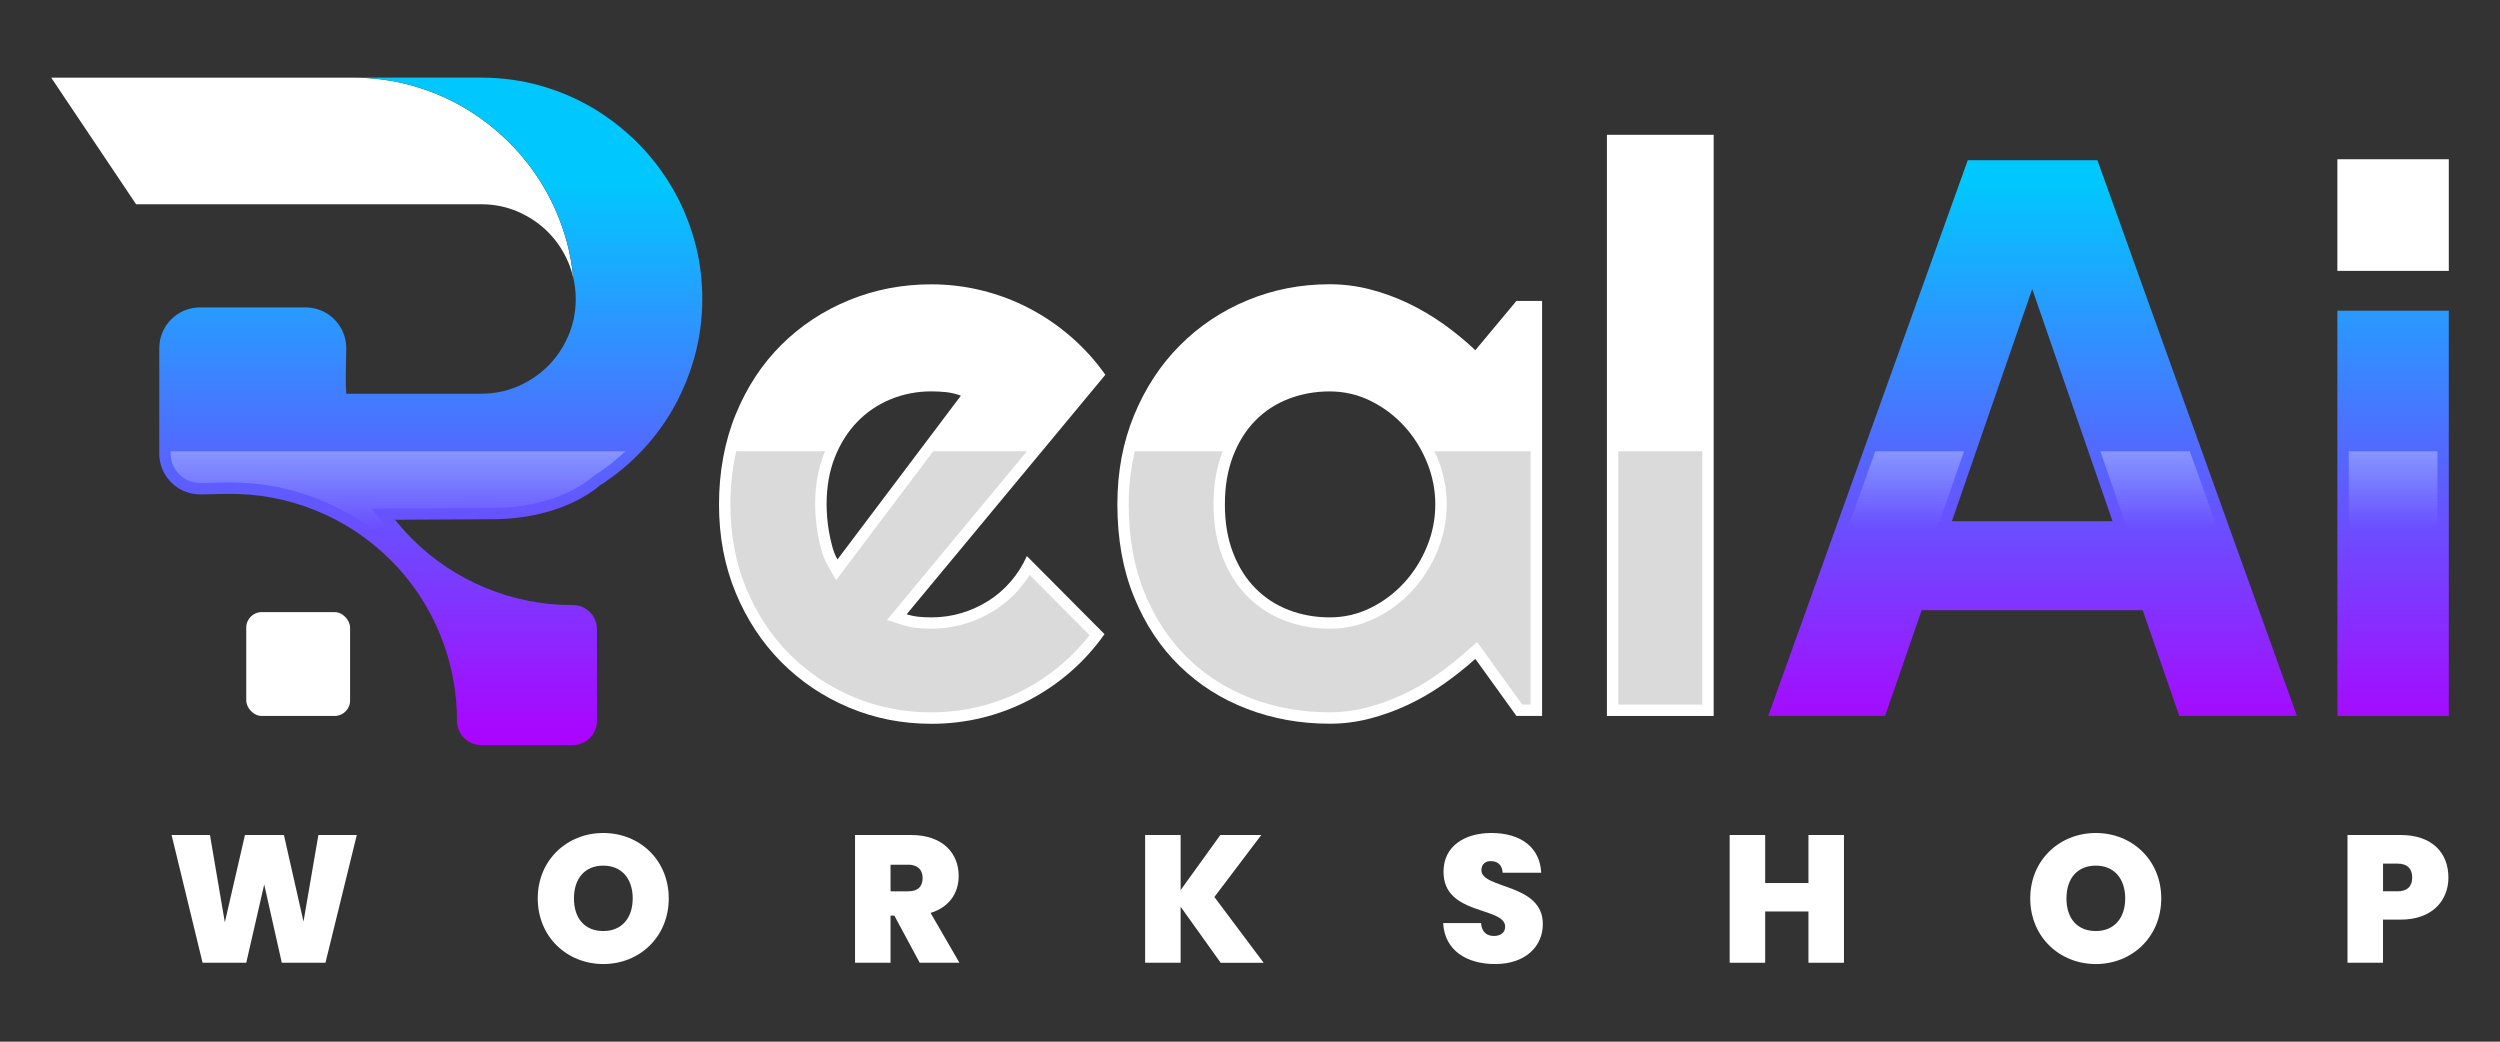 <svg xmlns="http://www.w3.org/2000/svg" xmlns:xlink="http://www.w3.org/1999/xlink" id="Dimensions" viewBox="0 0 600 250"><rect x="0" y="0" width="600" height="250" fill="#333333" stroke="none"/><defs><style>      .cls-1 {        fill: url(#linear-gradient-2);      }      .cls-2 {        fill: #fff;      }      .cls-3 {        fill: url(#linear-gradient-4);      }      .cls-4 {        fill: url(#linear-gradient-3);      }      .cls-5 {        fill: url(#linear-gradient-5);      }      .cls-6 {        fill: #dadada;      }      .cls-7 {        fill: url(#linear-gradient);      }    </style><linearGradient id="linear-gradient" x1="90.74" y1="179.95" x2="90.74" y2="43.54" gradientUnits="userSpaceOnUse"><stop offset="0" stop-color="#ae00ff"></stop><stop offset="1" stop-color="#00c8ff"></stop></linearGradient><linearGradient id="linear-gradient-2" x1="124.41" y1="179.95" x2="124.41" y2="43.54" xlink:href="#linear-gradient"></linearGradient><linearGradient id="linear-gradient-3" x1="487.83" y1="179.95" x2="487.83" y2="43.54" gradientUnits="userSpaceOnUse"><stop offset="0" stop-color="#ae00ff"></stop><stop offset="1" stop-color="#00c8ff"></stop></linearGradient><linearGradient id="linear-gradient-4" x1="574.34" y1="179.95" x2="574.34" y2="43.54" xlink:href="#linear-gradient-3"></linearGradient><linearGradient id="linear-gradient-5" x1="312.97" y1="126.84" x2="312.97" y2="64.42" gradientUnits="userSpaceOnUse"><stop offset="0" stop-color="#fff" stop-opacity="0"></stop><stop offset="1" stop-color="#fff"></stop></linearGradient></defs><g><path class="cls-2" d="M41.17,200.4h9.22l3.57,20.96,4.83-20.96h9.35l4.7,20.79,3.57-20.79h9.22l-7.52,30.66h-10.48l-4.22-18.79-4.31,18.79h-10.48l-7.44-30.66Z"></path><path class="cls-2" d="M144.8,231.37c-8.7,0-15.74-6.52-15.74-15.75s7.05-15.7,15.74-15.7,15.7,6.48,15.7,15.7-7,15.75-15.7,15.75ZM144.8,223.45c4.39,0,7.05-3.09,7.05-7.83s-2.65-7.87-7.05-7.87-7.05,3.04-7.05,7.87,2.61,7.83,7.05,7.83Z"></path><path class="cls-2" d="M218.64,200.4c7.61,0,11.44,4.35,11.44,9.83,0,4-2.17,7.48-6.74,8.87l6.92,11.96h-9.53l-6.09-11.31h-.91v11.31h-8.52v-30.66h13.44ZM217.95,207.53h-4.22v6.39h4.22c2.31,0,3.48-1.13,3.48-3.22,0-1.91-1.17-3.18-3.48-3.18Z"></path><path class="cls-2" d="M283.35,217.62v13.44h-8.52v-30.66h8.52v13.22l9.53-13.22h9.83l-11.26,14.88,11.83,15.79h-10.31l-9.61-13.44Z"></path><path class="cls-2" d="M358.84,231.37c-6.83,0-12.14-3.26-12.48-9.83h9.09c.17,2.3,1.52,3.09,3.09,3.09s2.7-.78,2.7-2.22c-.04-4.91-14.92-2.61-14.79-13.27,0-6,5-9.22,11.48-9.22,7.05,0,11.66,3.44,11.96,9.53h-9.26c-.09-1.91-1.26-2.78-2.83-2.78-1.26-.04-2.26.7-2.26,2.17,0,4.57,14.74,3.09,14.74,12.92,0,5.39-4.18,9.61-11.44,9.61Z"></path><path class="cls-2" d="M434.03,218.75h-10.39v12.31h-8.52v-30.66h8.52v11.53h10.39v-11.53h8.52v30.66h-8.52v-12.31Z"></path><path class="cls-2" d="M503,231.37c-8.7,0-15.74-6.52-15.74-15.75s7.05-15.7,15.74-15.7,15.7,6.48,15.7,15.7-7,15.75-15.7,15.75ZM503,223.45c4.39,0,7.05-3.09,7.05-7.83s-2.65-7.87-7.05-7.87-7.05,3.04-7.05,7.87,2.61,7.83,7.05,7.83Z"></path><path class="cls-2" d="M576.14,220.71h-4.22v10.35h-8.52v-30.66h12.74c7.61,0,11.48,4.31,11.48,10.22,0,5.35-3.7,10.09-11.48,10.09ZM575.32,213.92c2.57,0,3.61-1.31,3.61-3.31s-1.04-3.35-3.61-3.35h-3.39v6.65h3.39Z"></path></g><path class="cls-2" d="M115.51,49.02c3.1,0,6.05.6,8.77,1.78,2.74,1.19,5.18,2.83,7.23,4.88,2.05,2.05,3.7,4.5,4.88,7.27.48,1.12.84,2.28,1.12,3.47h.03c-.3-2.98-.81-5.91-1.61-8.73-1.26-4.48-3.06-8.74-5.37-12.67-2.3-3.93-5.1-7.56-8.33-10.78-3.23-3.23-6.84-6.03-10.73-8.33-3.9-2.3-8.15-4.11-12.64-5.37-4.5-1.26-9.24-1.9-14.08-1.9H12.29l20.38,30.39h82.85Z"></path><path class="cls-7" d="M137.46,145.21h-.29c-14.23,0-28.14-5.75-38.2-15.81l-.18-.18c-10.32-10.32-16.08-24.62-15.8-39.24.07-3.74.11-6.42.11-6.42v-.02c0-5.38-4.38-9.76-9.76-9.76h-25.35c-5.38,0-9.76,4.38-9.76,9.76v25.35c0,5.38,4.38,9.76,9.78,9.76,0,0,2.68-.04,6.42-.11,14.59-.3,28.92,5.48,39.24,15.8l.19.18c10.13,10.13,15.89,24.15,15.81,38.5,0,3.19,2.6,5.79,5.79,5.79h22.02c3.19,0,5.79-2.6,5.79-5.79v-22.02c0-3.19-2.6-5.79-5.8-5.79Z"></path><rect class="cls-2" x="59.1" y="146.91" width="24.92" height="24.92" rx="3.71" ry="3.71"></rect><path class="cls-1" d="M166.66,57.68c-1.26-4.48-3.06-8.74-5.37-12.67-2.3-3.93-5.1-7.56-8.33-10.78-3.23-3.23-6.84-6.03-10.73-8.33-3.9-2.3-8.15-4.11-12.64-5.37-4.5-1.26-9.24-1.9-14.08-1.9h-30.71c4.85,0,9.59.64,14.08,1.9,4.49,1.26,8.74,3.06,12.64,5.37,3.89,2.3,7.5,5.1,10.73,8.33,3.22,3.22,6.02,6.85,8.33,10.78,2.3,3.93,4.11,8.2,5.37,12.67.79,2.82,1.31,5.75,1.61,8.73h-.03s0,0,0,0c.42,1.73.65,3.51.65,5.35,0,3.1-.6,6.07-1.78,8.82-1.19,2.77-2.83,5.22-4.88,7.26h0c-2.05,2.05-4.48,3.69-7.23,4.88-2.72,1.18-5.67,1.77-8.77,1.77h-35.26l7.29,30.29,30.98-.17c15.67-.13,23.97-6.82,25.41-8.09,3.74-2.38,7.16-5.2,10.17-8.4,3.07-3.26,5.71-6.87,7.83-10.75,2.12-3.86,3.76-8,4.9-12.29,1.14-4.31,1.71-8.8,1.71-13.34,0-4.85-.64-9.59-1.9-14.08Z"></path><path class="cls-4" d="M503.38,38.44h-31.11l-47.9,133.39h28.05l8.78-25.38h53.05l8.78,25.38h28.24l-47.9-133.39ZM468.46,125.08l19.27-55.72,19.27,55.72h-38.55Z"></path><g><path class="cls-2" d="M217.57,147.42c.99.31,1.99.51,2.98.61.99.09,1.99.14,2.98.14,2.48,0,4.88-.34,7.17-1.02,2.3-.68,4.46-1.66,6.48-2.93,2.02-1.27,3.82-2.83,5.4-4.66,1.58-1.83,2.87-3.87,3.87-6.1l18.63,18.73c-2.36,3.35-5.08,6.37-8.15,9.04-3.07,2.67-6.4,4.94-9.97,6.8-3.57,1.86-7.33,3.28-11.27,4.24-3.95.96-8,1.44-12.16,1.44-7.02,0-13.62-1.3-19.8-3.91-6.18-2.61-11.59-6.24-16.21-10.9-4.63-4.66-8.28-10.2-10.95-16.63-2.67-6.43-4.01-13.49-4.01-21.2s1.33-15.09,4.01-21.62c2.67-6.52,6.32-12.08,10.95-16.68,4.63-4.6,10.03-8.17,16.21-10.71,6.18-2.55,12.78-3.82,19.8-3.82,4.16,0,8.23.5,12.21,1.49,3.97.99,7.75,2.42,11.32,4.29,3.57,1.86,6.91,4.15,10.02,6.85,3.11,2.7,5.84,5.73,8.2,9.08l-47.7,57.49ZM230.62,94.96c-1.18-.43-2.35-.71-3.49-.84-1.15-.12-2.35-.19-3.59-.19-3.48,0-6.76.64-9.83,1.91-3.07,1.27-5.75,3.09-8.01,5.45-2.27,2.36-4.05,5.2-5.36,8.52-1.3,3.32-1.96,7.07-1.96,11.23,0,.93.05,1.99.14,3.17.09,1.18.25,2.38.47,3.59.22,1.21.48,2.38.79,3.49.31,1.12.71,2.11,1.21,2.98l29.63-39.32Z"></path><path class="cls-2" d="M370.1,171.83h-6.15l-9.87-13.7c-2.42,2.17-4.99,4.21-7.69,6.1-2.7,1.89-5.54,3.54-8.52,4.94-2.98,1.4-6.04,2.5-9.18,3.31-3.14.81-6.32,1.21-9.55,1.21-7.02,0-13.62-1.18-19.8-3.54-6.18-2.36-11.59-5.79-16.21-10.3-4.63-4.5-8.28-10.01-10.95-16.54-2.67-6.52-4.01-13.94-4.01-22.27,0-7.76,1.33-14.89,4.01-21.38,2.67-6.49,6.32-12.07,10.95-16.72,4.63-4.66,10.03-8.28,16.21-10.85,6.18-2.58,12.78-3.87,19.8-3.87,3.23,0,6.43.4,9.6,1.21,3.17.81,6.24,1.93,9.22,3.35,2.98,1.43,5.82,3.11,8.53,5.03,2.7,1.93,5.23,4.01,7.59,6.24l9.87-11.83h6.15v99.6ZM344.47,121.05c0-3.48-.67-6.85-2-10.11-1.34-3.26-3.15-6.15-5.45-8.66-2.3-2.52-4.98-4.53-8.06-6.06-3.07-1.52-6.35-2.28-9.83-2.28s-6.75.59-9.83,1.77c-3.07,1.18-5.75,2.92-8.01,5.22-2.27,2.3-4.05,5.14-5.36,8.53-1.3,3.39-1.96,7.25-1.96,11.6s.65,8.22,1.96,11.6c1.3,3.39,3.09,6.23,5.36,8.52,2.27,2.3,4.94,4.04,8.01,5.22,3.07,1.18,6.35,1.77,9.83,1.77s6.76-.76,9.83-2.28c3.07-1.52,5.76-3.54,8.06-6.06,2.3-2.52,4.11-5.4,5.45-8.66,1.34-3.26,2-6.63,2-10.11Z"></path><path class="cls-2" d="M411.28,171.83h-25.62V32.35h25.62v139.48Z"></path></g><rect class="cls-2" x="560.97" y="38.22" width="26.74" height="26.79"></rect><rect class="cls-3" x="560.97" y="74.57" width="26.74" height="97.26"></rect><path class="cls-5" d="M40.96,108.88c0,3.88,3.16,7.03,7.05,7.03.02,0,2.68-.04,6.37-.11.38,0,.76-.01,1.14-.01,14.93,0,29.48,6.02,40.08,16.61l.18.18c10.64,10.64,16.7,25.38,16.61,40.45,0,1.67,1.37,3.05,3.06,3.05h22.02c1.69,0,3.06-1.37,3.06-3.06v-22.02c0-1.69-1.38-3.06-3.07-3.06h-.29c-14.95,0-29.57-6.05-40.13-16.61l-.18-.18c-1.43-1.43-2.84-3.01-4.17-4.68l-3.51-4.4,29.34-.16c14.64-.12,22.24-6.19,23.62-7.41l.34-.26c2.73-1.73,5.28-3.73,7.61-5.93H40.96v.57ZM563.7,108.31v60.79h21.28v-60.79h-21.28ZM504.09,108.31l6.74,19.5h-46.21l6.74-19.5h-21.28l-21.83,60.79h22.22l8.78-25.38h56.94l8.78,25.38h22.41l-21.83-60.79h-21.47Z"></path><path class="cls-6" d="M244.65,141.33c-1.75,2.03-3.77,3.77-6.01,5.18-2.22,1.4-4.62,2.49-7.15,3.24-3.52,1.05-7.3,1.35-11.19.99-1.19-.11-2.38-.35-3.55-.72l-3.88-1.22,33.6-40.49h-22.5l-23.3,30.92-2.06-3.59c-.61-1.06-1.1-2.27-1.47-3.61-.33-1.18-.62-2.44-.85-3.74-.23-1.29-.4-2.58-.5-3.86-.1-1.25-.15-2.39-.15-3.38,0-4.48.72-8.6,2.14-12.22.07-.18.17-.34.24-.52h-21.33c-.9,4.01-1.4,8.26-1.4,12.74,0,7.3,1.28,14.08,3.8,20.15,2.52,6.07,6.01,11.37,10.36,15.75,4.35,4.38,9.51,7.85,15.34,10.31,5.81,2.45,12.12,3.7,18.74,3.7,3.92,0,7.79-.46,11.51-1.37,3.7-.9,7.29-2.25,10.66-4.01,3.37-1.76,6.54-3.92,9.44-6.44,2.32-2.02,4.45-4.27,6.35-6.71l-14.38-14.45c-.74,1.18-1.56,2.3-2.47,3.34ZM345,109.91c1.46,3.58,2.21,7.33,2.21,11.14s-.74,7.57-2.21,11.14c-1.45,3.54-3.46,6.73-5.96,9.47-2.52,2.76-5.5,5-8.87,6.66-3.44,1.7-7.15,2.57-11.04,2.57s-7.43-.66-10.81-1.95c-3.42-1.31-6.45-3.28-8.98-5.85-2.52-2.55-4.53-5.73-5.96-9.46-1.42-3.68-2.14-7.92-2.14-12.58s.72-8.9,2.14-12.58c.02-.06.05-.11.07-.16h-21.11c-.93,4.04-1.45,8.28-1.45,12.74,0,7.93,1.28,15.07,3.8,21.23,2.51,6.14,5.99,11.4,10.32,15.62,4.34,4.22,9.48,7.49,15.28,9.7,5.84,2.23,12.17,3.36,18.82,3.36,2.98,0,5.97-.38,8.87-1.13,2.95-.76,5.88-1.82,8.7-3.14,2.83-1.32,5.56-2.91,8.12-4.7,2.6-1.82,5.1-3.81,7.43-5.9l2.26-2.03,10.84,15.03h2.02v-60.79h-23.09c.25.53.5,1.06.72,1.6ZM388.39,108.31v60.79h20.16v-60.79h-20.16Z"></path></svg>